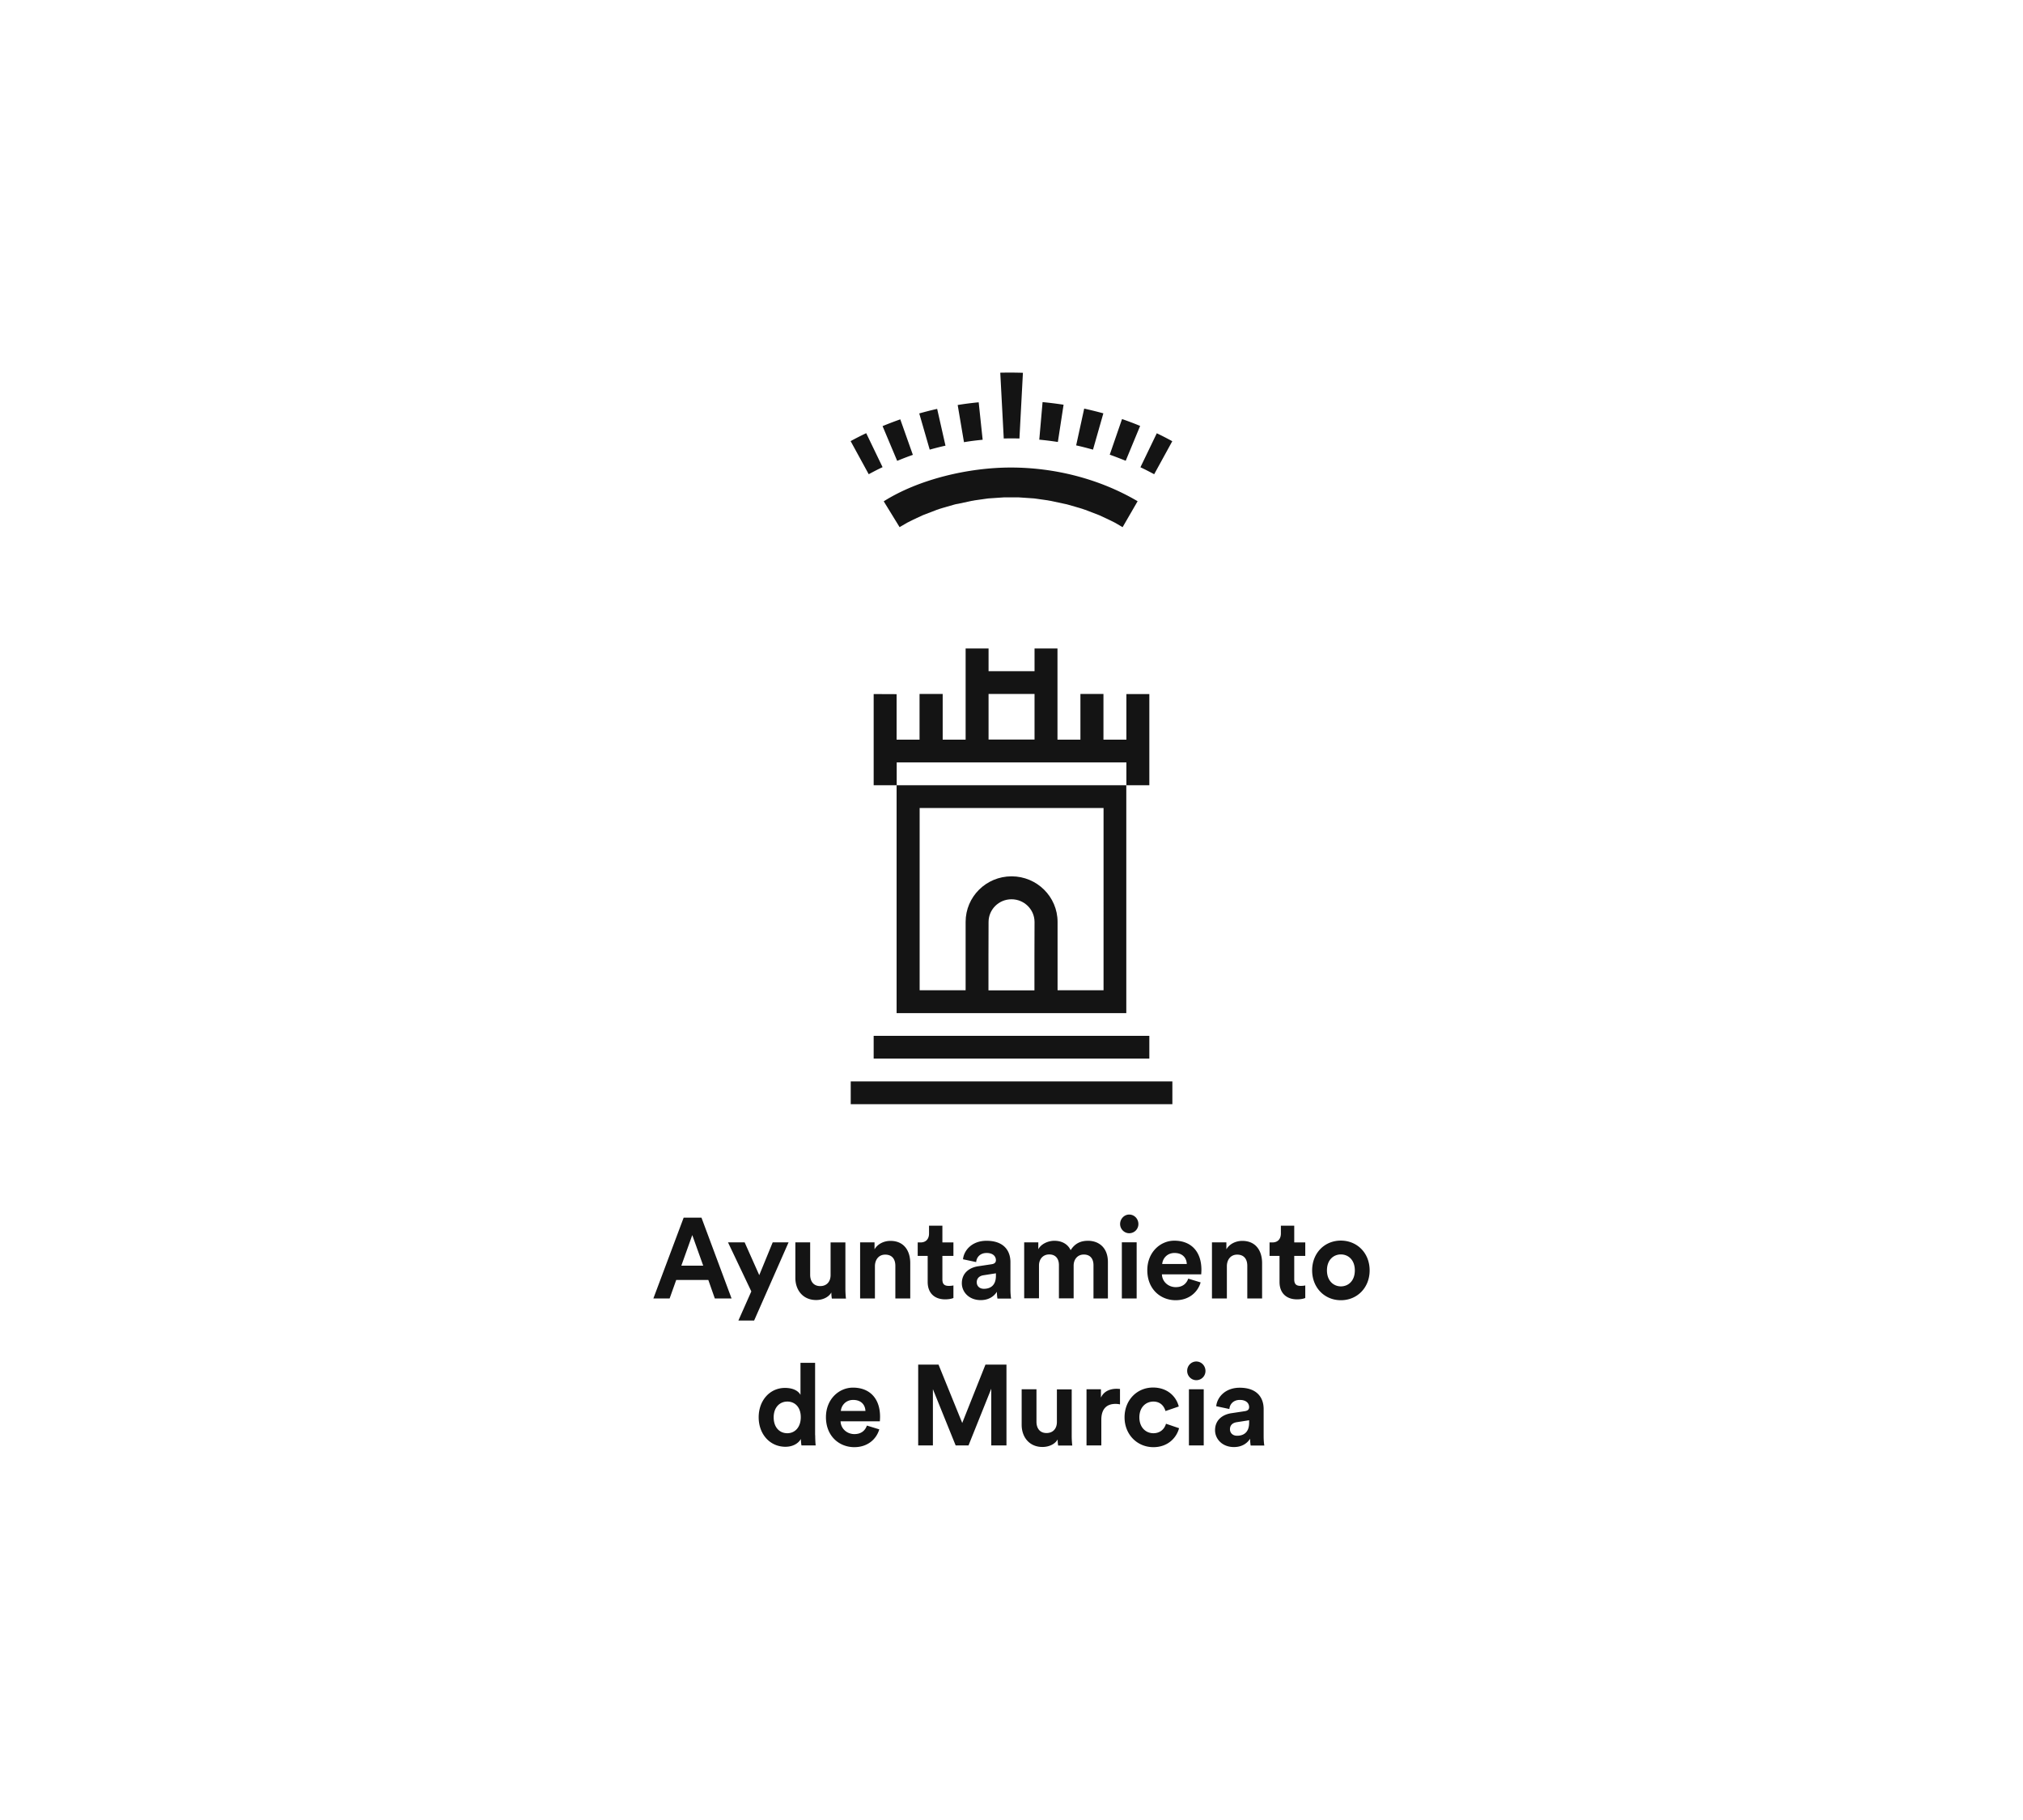 <svg xmlns="http://www.w3.org/2000/svg" xml:space="preserve" id="diseño" x="0" y="0" style="enable-background:new 0 0 209 188" version="1.1" viewBox="0 0 209 188"><style>.st2,.st3{fill:#141414}.st3{fill-rule:evenodd;clip-rule:evenodd}</style><path d="M73.18 132.23h-3.32l-.68 1.91H67.5l3.13-8.35h1.84l3.11 8.35h-1.73l-.67-1.91zm-2.79-1.48h2.26l-1.13-3.16-1.13 3.16zM76.28 136.43l1.34-3.02-2.41-5.07h1.72l1.51 3.39 1.39-3.39h1.64l-3.56 8.08h-1.63zM85.89 133.52c-.31.54-.97.78-1.57.78-1.37 0-2.15-1.03-2.15-2.29v-3.67h1.53v3.35c0 .65.32 1.17 1.04 1.17.68 0 1.07-.47 1.07-1.14v-3.37h1.53v4.75c0 .45.03.85.06 1.05h-1.46a3.4 3.4 0 0 1-.05-.63zM90.39 134.14h-1.53v-5.8h1.49v.72c.35-.6 1.03-.87 1.64-.87 1.41 0 2.05 1.03 2.05 2.3v3.65H92.5v-3.38c0-.65-.31-1.15-1.05-1.15-.67 0-1.06.53-1.06 1.2v3.33zM97.36 128.35h1.14v1.39h-1.14v2.43c0 .51.23.67.67.67.18 0 .39-.02.47-.05v1.3c-.14.06-.42.14-.86.14-1.11 0-1.8-.67-1.8-1.79v-2.7h-1.03v-1.39h.29c.6 0 .88-.4.88-.92v-.81h1.38v1.73zM101.07 130.81l1.39-.21c.32-.05.43-.21.43-.41 0-.41-.31-.75-.96-.75-.67 0-1.04.44-1.08.94l-1.36-.29c.09-.91.91-1.91 2.43-1.91 1.8 0 2.47 1.04 2.47 2.2v2.85c0 .31.03.72.07.92h-1.41c-.03-.15-.06-.47-.06-.7-.29.46-.83.86-1.67.86-1.21 0-1.95-.84-1.95-1.74 0-1.04.75-1.62 1.7-1.76zm1.82.99v-.26l-1.28.2c-.39.06-.7.28-.7.73 0 .34.24.67.74.67.64 0 1.24-.32 1.24-1.34zM105.81 134.14v-5.8h1.46v.71c.31-.57 1.04-.87 1.66-.87.77 0 1.39.34 1.68.97.45-.71 1.05-.97 1.8-.97 1.05 0 2.05.65 2.05 2.2v3.76h-1.49v-3.44c0-.62-.3-1.1-1-1.1-.66 0-1.05.52-1.05 1.14v3.39h-1.52v-3.44c0-.62-.31-1.1-1-1.1-.67 0-1.06.51-1.06 1.14v3.39h-1.53zM116.66 125.47c.53 0 .95.44.95.98 0 .52-.41.95-.95.95-.52 0-.94-.44-.94-.95 0-.54.43-.98.94-.98zm-.76 8.67v-5.8h1.53v5.8h-1.53zM124.04 132.48c-.29 1-1.19 1.84-2.58 1.84-1.56 0-2.93-1.14-2.93-3.1 0-1.85 1.34-3.05 2.79-3.05 1.75 0 2.8 1.14 2.8 3 0 .22-.02.46-.02.48h-4.06c.03.77.67 1.32 1.43 1.32.71 0 1.11-.37 1.29-.88l1.28.39zm-1.43-1.9c-.02-.58-.39-1.14-1.27-1.14-.8 0-1.23.61-1.27 1.14h2.54zM126.74 134.14h-1.53v-5.8h1.49v.72c.35-.6 1.03-.87 1.64-.87 1.41 0 2.05 1.03 2.05 2.3v3.65h-1.53v-3.38c0-.65-.31-1.15-1.05-1.15-.67 0-1.06.53-1.06 1.2v3.33zM133.71 128.35h1.14v1.39h-1.14v2.43c0 .51.23.67.67.67.18 0 .39-.02.47-.05v1.3c-.14.06-.42.14-.86.14-1.11 0-1.8-.67-1.8-1.79v-2.7h-1.03v-1.39h.29c.6 0 .88-.4.88-.92v-.81h1.38v1.73zM141.5 131.24c0 1.78-1.28 3.08-2.97 3.08-1.69 0-2.97-1.3-2.97-3.08 0-1.79 1.28-3.08 2.97-3.08 1.69.01 2.97 1.29 2.97 3.08zm-1.53 0c0-1.1-.69-1.65-1.44-1.65s-1.44.55-1.44 1.65c0 1.08.69 1.65 1.44 1.65s1.44-.55 1.44-1.65zM84.22 148.27c0 .39.02.81.05 1.05H82.8c-.02-.12-.06-.4-.06-.67-.25.46-.83.81-1.59.81-1.61 0-2.77-1.3-2.77-3.05 0-1.7 1.12-3.03 2.72-3.03.98 0 1.44.41 1.6.72v-3.31h1.51v7.48zm-2.88-.21c.78 0 1.39-.61 1.39-1.66 0-1.04-.61-1.61-1.39-1.61-.78 0-1.41.59-1.41 1.63 0 1.03.6 1.64 1.41 1.64zM90.84 147.66c-.29 1-1.19 1.84-2.58 1.84-1.56 0-2.93-1.14-2.93-3.1 0-1.85 1.34-3.05 2.79-3.05 1.75 0 2.8 1.14 2.8 3 0 .22-.02.46-.02.48h-4.06c.03.77.67 1.32 1.43 1.32.71 0 1.11-.37 1.29-.88l1.28.39zm-1.43-1.9c-.02-.58-.39-1.14-1.27-1.14-.79 0-1.23.61-1.27 1.14h2.54zM102.41 149.32v-5.86l-2.35 5.86h-1.33l-2.35-5.81v5.81h-1.52v-8.35h2.1l2.45 6.03 2.4-6.03h2.17v8.35h-1.57zM109.27 148.7c-.31.54-.97.78-1.57.78-1.37 0-2.15-1.03-2.15-2.29v-3.67h1.53v3.35c0 .65.32 1.17 1.04 1.17.68 0 1.07-.47 1.07-1.14v-3.37h1.53v4.75c0 .45.03.85.06 1.05h-1.46a3.4 3.4 0 0 1-.05-.63zM115.7 145.08c-.17-.04-.32-.05-.46-.05-.78 0-1.46.39-1.46 1.64v2.65h-1.53v-5.8h1.49v.86c.35-.77 1.13-.91 1.61-.91.13 0 .24.01.36.02v1.59zM117.71 146.42c0 1.05.67 1.64 1.45 1.64.78 0 1.18-.53 1.3-.98l1.35.46c-.25.97-1.14 1.96-2.65 1.96-1.67 0-2.98-1.3-2.98-3.08 0-1.79 1.29-3.08 2.94-3.08 1.54 0 2.42.98 2.66 1.96l-1.37.47c-.14-.48-.5-.98-1.26-.98-.78.01-1.44.59-1.44 1.63zM123.59 140.65c.53 0 .95.44.95.98 0 .52-.41.95-.95.95-.52 0-.94-.44-.94-.95-.01-.54.42-.98.94-.98zm-.76 8.67v-5.8h1.53v5.8h-1.53zM127.23 145.99l1.39-.21c.32-.05.43-.21.43-.41 0-.41-.31-.75-.96-.75-.67 0-1.04.44-1.08.94l-1.36-.29c.09-.91.91-1.91 2.43-1.91 1.8 0 2.47 1.04 2.47 2.2v2.85c0 .31.03.72.07.92h-1.41c-.03-.15-.06-.47-.06-.7-.29.46-.83.86-1.67.86-1.21 0-1.95-.84-1.95-1.74 0-1.04.75-1.62 1.7-1.76zm1.82.99v-.26l-1.28.2c-.39.06-.7.28-.7.73 0 .34.24.67.74.67.64 0 1.24-.32 1.24-1.34z" class="st2"/><path d="M90.26 107.01h28.48v2.35H90.26zM87.89 111.72h33.23v2.35H87.89zM92.94 54.46l.06-.04.12-.07.12-.07.12-.07.12-.07.12-.07.12-.07.12-.06.12-.06.12-.06.12-.06.12-.06.13-.06.13-.06.12-.06.13-.06.13-.06.13-.06.13-.06.13-.06.13-.05.13-.05.13-.05.13-.05.13-.05.13-.05.13-.05.13-.05.13-.05.13-.05.13-.05.13-.04.13-.05.13-.04.13-.04.13-.04.14-.04.14-.04.13-.04.14-.04.14-.04.14-.04.14-.04.14-.04.14-.04.14-.03.18-.03.14-.03.14-.03.14-.03.14-.03.14-.03.14-.03.14-.03.14-.03.14-.03.14-.03.14-.02.14-.03.14-.02.14-.02.14-.02.14-.02.14-.02.14-.02.14-.02.14-.02.14-.02.15-.02.14-.01.15-.01.15-.01.15-.01.14-.01.15-.01.15-.01.15-.01.15-.01.15-.01.15-.01H105.22l.15.01.15.01.15.01.15.01.15.01.15.01.15.01.15.01.14.01.15.01.14.01.15.02.14.02.14.02.14.02.14.02.14.02.14.02.14.02.14.02.14.02.14.03.14.02.14.03.14.03.14.03.14.03.14.03.14.03.14.03.14.03.14.03.14.03.14.03.14.03.14.04.14.04.14.04.14.04.14.04.14.04.13.04.14.04.14.04.13.04.13.04.13.04.13.05.13.04.13.05.13.05.13.05.13.05.13.05.13.05.13.05.13.05.13.05.13.05.13.05.13.06.13.06.13.06.13.06.13.06.13.06.13.06.12.06.13.06.12.06.12.06.12.06.12.06.12.07.12.07.12.07.12.07.12.07.12.07.07.04 1.55-2.68c-3.93-2.31-8.55-3.48-13.11-3.48-4.3 0-9.46 1.18-13.12 3.49l1.64 2.67zM91.18 48.26c-.49.23-.95.47-1.43.73l-1.87-3.42c.53-.29 1.06-.56 1.61-.82l1.69 3.51zM94.31 46.99c-.55.19-1.09.4-1.62.62l-1.51-3.59c.6-.25 1.21-.48 1.83-.7l1.3 3.67zM94.97 42.71c.61-.17 1.22-.33 1.85-.47l.86 3.8c-.55.12-1.09.26-1.63.41l-1.08-3.74zM98.94 41.84c.72-.12 1.44-.21 2.17-.28l.41 3.87c-.65.06-1.29.14-1.93.25l-.65-3.84zM109.29 45.66c-.64-.1-1.27-.18-1.92-.24l.34-3.88c.74.07 1.45.16 2.17.27l-.59 3.85zM112.92 46.45c-.58-.16-1.15-.31-1.74-.44l.83-3.8a44 44 0 0 1 1.98.49l-1.07 3.75zM116.3 47.6c-.55-.22-1.09-.43-1.65-.63l1.27-3.68c.63.22 1.25.45 1.87.71l-1.49 3.6zM119.24 48.99c-.47-.25-.93-.49-1.42-.72l1.69-3.51c.55.26 1.07.53 1.6.82l-1.87 3.41zM103.7 45.3c.26-.01.51-.01.77-.01.29 0 .57 0 .85.01l.36-6.79c-.41-.01-.82-.02-1.23-.02-.38 0-.73 0-1.11.01l.36 6.8z" class="st3"/><path d="M102.12 102.31h4.75v-3.53l.01-3.53c0-1.3-1.07-2.35-2.38-2.35-1.31 0-2.37 1.05-2.37 2.35l-.01 3.53v3.53zm-7.11-18.84v18.83h4.75v-7.06c0-2.6 2.12-4.71 4.75-4.71 2.62 0 4.75 2.11 4.75 4.71v7.06h4.75V83.47h-19zm-2.38-2.35h23.73v23.54H92.63V81.12z" class="st2"/><path d="M102.13 71.69h4.75v4.71h-4.75v-4.71zm-11.87.01v9.42h2.38v-2.36h23.73v2.36h2.37V71.7h-2.37v4.71H114v-4.72h-2.38v4.72h-2.37v-9.42h-2.37v2.35h-4.75v-2.35h-2.37v9.42h-2.37v-4.72H95v4.72h-2.37v-4.7l-2.37-.01z" class="st3"/></svg>